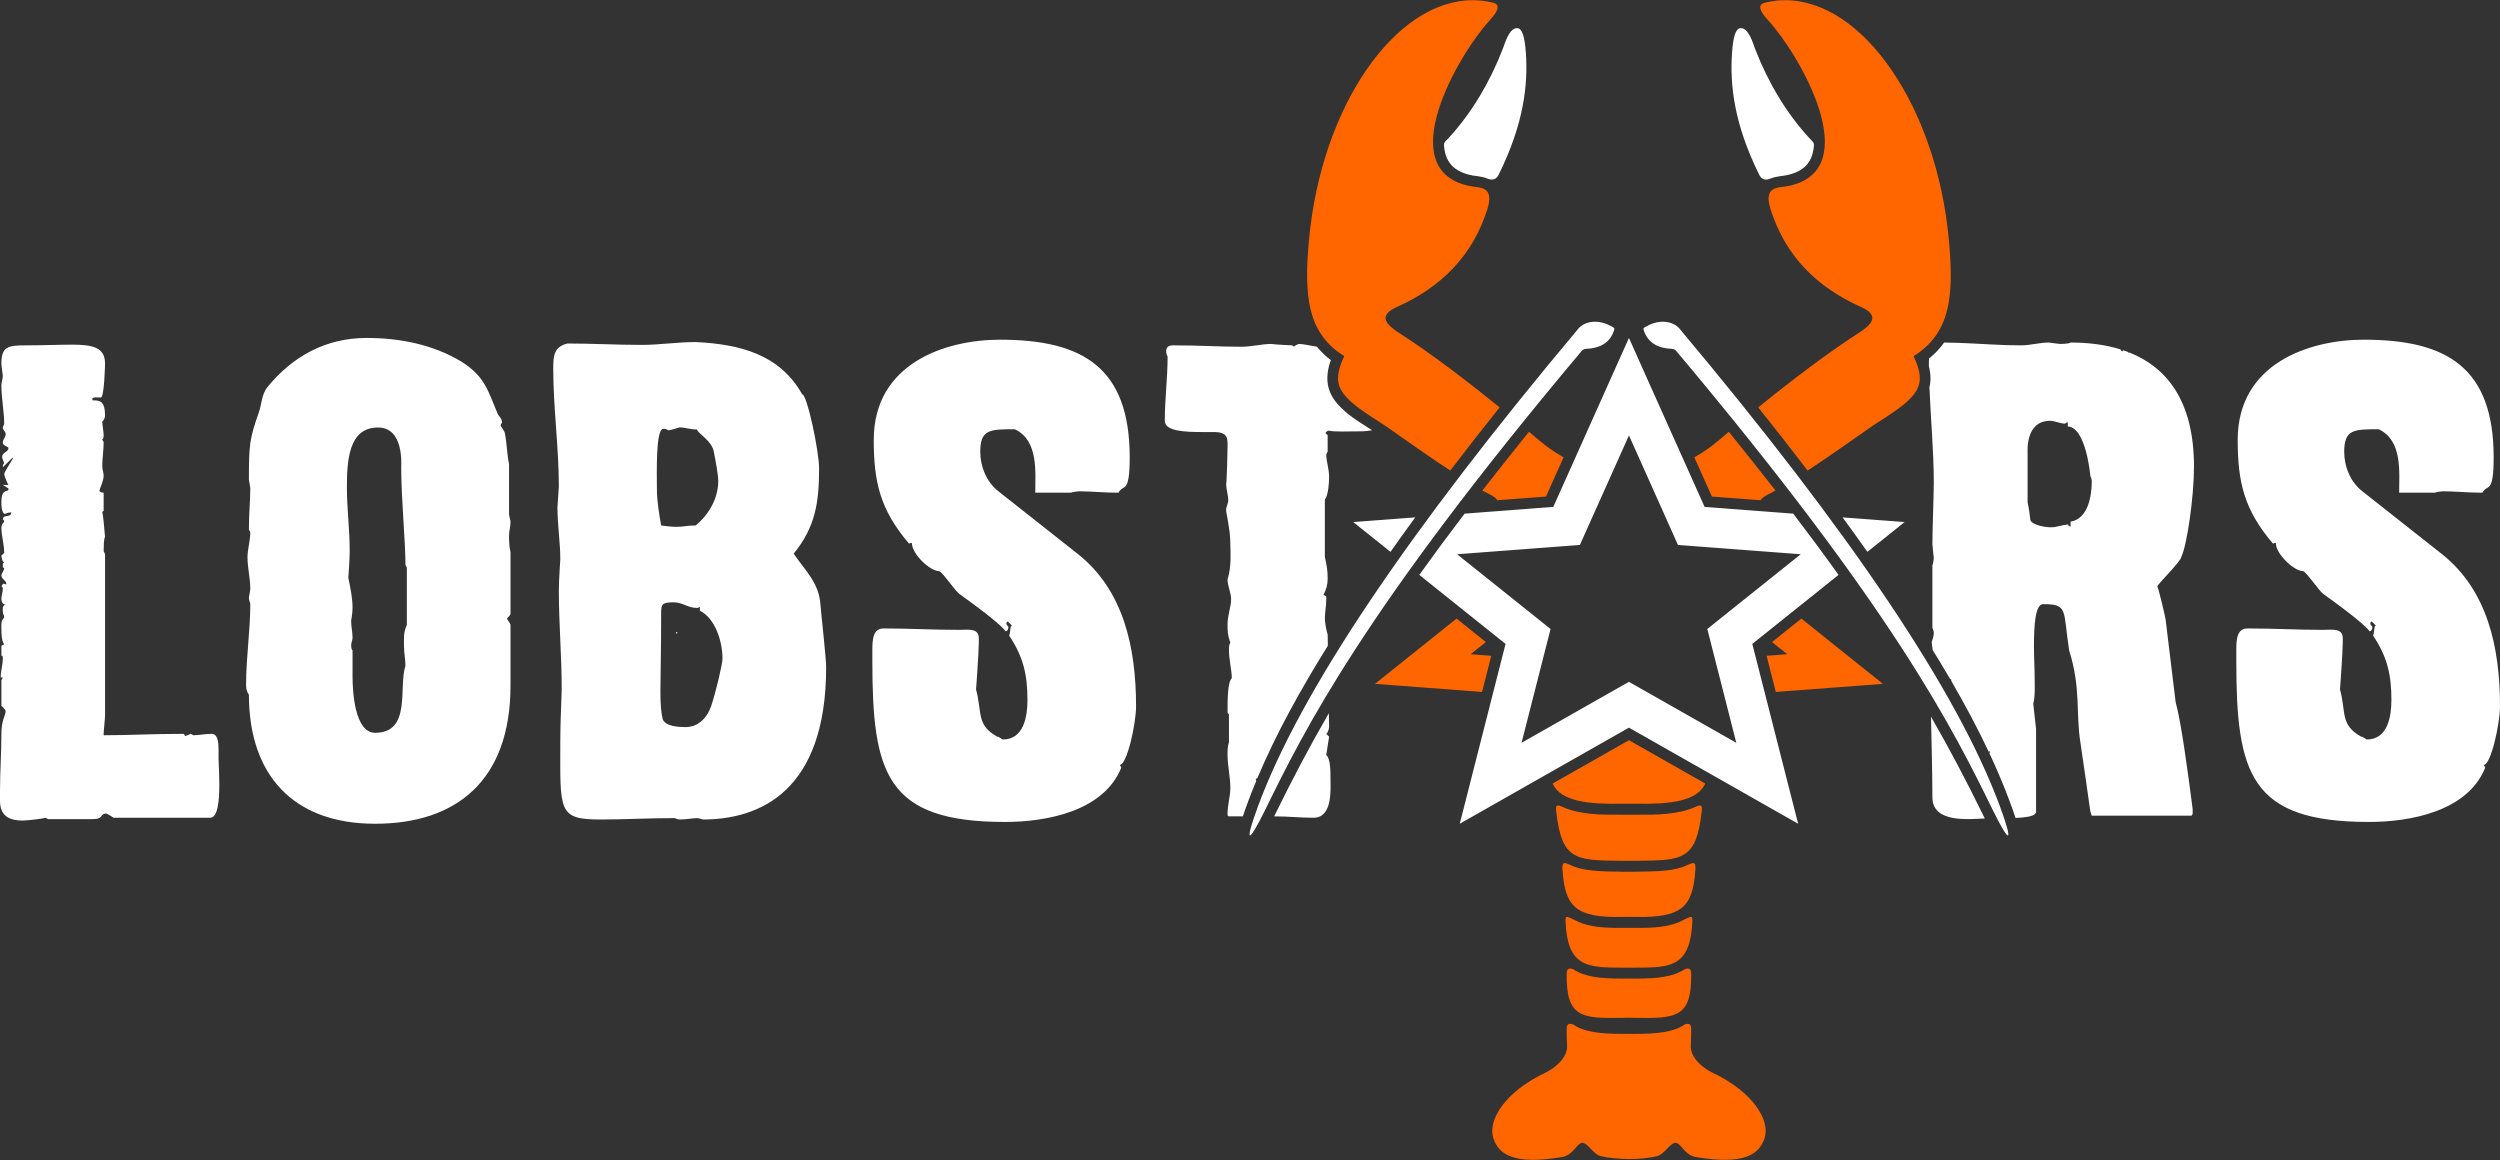 <?xml version="1.0" encoding="UTF-8"?>
<!DOCTYPE svg PUBLIC "-//W3C//DTD SVG 1.1//EN" "http://www.w3.org/Graphics/SVG/1.1/DTD/svg11.dtd">
<!-- Creator: CorelDRAW -->
<svg xmlns="http://www.w3.org/2000/svg" xml:space="preserve" width="500px" height="232px" version="1.1" style="shape-rendering:geometricPrecision; text-rendering:geometricPrecision; image-rendering:optimizeQuality; fill-rule:evenodd; clip-rule:evenodd"
viewBox="0 0 500 232"
 xmlns:xlink="http://www.w3.org/1999/xlink"
 xmlns:xodm="http://www.corel.com/coreldraw/odm/2003">
 <rect x="0" y="0" width="500" height="232" fill="#333333" stroke="none"/>
 <defs>
  <style type="text/css">
   <![CDATA[
    .fil1 {fill:#FF6600}
    .fil0 {fill:white}
   ]]>
  </style>
 </defs>
 <g id="Ebene_x0020_1">
  <path class="fil0" d="M406.08 104.05c-0.14,-1.13 -0.28,-2.4 -0.56,-3.53l0 -9.87c0,-0.56 -0.42,-6.49 4.51,-6.49 0.85,0 2.12,0.57 2.96,0.57 0.14,-0.14 0.43,-0.28 0.57,-0.28l0 0.84c3.66,0.14 4.51,9.87 4.51,9.87 0,0 0,0 0,0 0.14,0.28 0.28,0.71 0.28,1.13 0,2.82 -0.7,7.47 -4.23,8.04l0 0.98c-0.14,0 -0.42,-0.13 -0.56,-0.42 -1.27,0.14 -2.26,0.57 -3.39,0.57 -1.13,0 -3.66,-0.43 -4.09,-1.41zm-8.04 46.35c0,0.14 -0.15,0.14 -0.15,0.14l-0.06 0c1.56,3.31 2.97,6.65 4.2,9.98 0.38,1.01 0.75,2.05 1.08,3.08 1.9,-0.1 3.38,-0.31 3.82,-0.75l0.28 -0.28 0 -16.78 -0.56 -5.08c0.42,-1.27 0.28,-4.09 0.28,-5.22 0,-1.83 -0.14,-4.09 -0.14,-6.2 0,-4.37 0.28,-8.46 1.83,-8.46 5.08,0 3.95,1.13 5.22,9.3 2.4,7.62 1.27,12.41 2.26,18.48 0.28,1.97 1.69,11.56 1.97,13.68l0.28 0.84 19.89 0c0.42,0 0.28,-1.12 0.28,-1.41 -0.99,-7.61 -2.26,-17.2 -3.39,-21.29l-1.97 -16.22c0,-0.56 -1.55,-6.91 -1.69,-6.91 -0.14,-0.28 4.79,-5.07 4.79,-5.92 1.13,-2.26 2.54,-11.99 2.54,-18.05 0,-13.41 -5.68,-19.96 -12.96,-22.84l-0.05 0.05c-0.1,0 -0.2,-0.07 -0.25,-0.17 -0.33,-0.12 -0.66,-0.24 -1,-0.35l0.12 0.24c-0.42,0 -0.56,-0.28 -0.56,-0.28l0.08 -0.08c-3.22,-1.01 -6.68,-1.39 -10.06,-1.39 -0.28,0.28 -2.11,0.28 -2.11,0.28 -0.29,0 -2.12,-0.28 -2.26,-0.28 -1.83,0 -3.67,0.56 -5.5,0.56 -0.91,0 -1.83,-0.01 -2.75,-0.04l-0.57 -0.02c-4.03,-0.14 -8.1,-0.48 -12.1,-0.5 -0.82,1.15 -1.82,2.22 -3.02,3.2 -0.02,0.24 -0.03,0.49 -0.03,0.75l0 0.79c0.4,1.59 0.41,2.96 0.11,4.19 0.25,6.38 0.87,12.76 0.87,19.13 0,2.26 -0.28,9.73 -0.28,12.27 0,0.28 0.28,2.54 0.28,2.82 0,0.14 -0.14,1.13 -0.28,1.41l0 12.55c0.14,0.14 0.28,0.71 0.28,0.85 0,1.13 -0.42,1.69 -0.42,1.97 0,0.07 0.09,0.77 0.19,1.55 1.19,1.93 2.37,3.88 3.52,5.85 0.02,-0.01 0.04,-0.01 0.07,-0.01 0.14,0 0.14,0.14 0.14,0.28l0 0.08c2.69,4.65 5.24,9.39 7.5,14.19 0,-0.04 0.03,-0.12 0.13,-0.12 0,0 0.15,0.14 0.15,0.14zm49.22 -18.32c0,22.58 2.68,32.31 26.51,32.31 8.32,0 19.74,-2.11 23.27,-10.85l-0.28 -0.57c1.41,0 3.24,-8.18 3.24,-11.7 0,-11.89 -2.54,-23.2 -11.56,-30.41l-15.94 -12.58c-2.4,-1.83 -3.66,-4.96 -3.66,-7.92 0,-4.51 1.97,-4.51 6.9,-4.51 4.8,2.25 4.09,8.6 4.09,12.69l7.2 0c0.14,-0.14 1.41,-0.28 1.55,-0.28 2.4,0 4.93,0.28 7.9,0.28 0.98,-1.83 2.25,0.42 2.25,-7.05 0,-18.05 -9.45,-23.55 -25.95,-23.55 -11,0 -25.24,4.79 -25.24,20.02 0,8.47 1.27,13.96 7.05,20.76 0.14,0 0.14,-0.14 0.57,-0.14 0,2.25 3.66,5.66 5.5,5.66 0.7,0.28 2.96,3.67 3.94,4.51 5.79,4.12 8.75,6.65 9.31,7.5 0.42,0 0.57,-0.56 0.57,-0.85 0,-0.14 -0.43,-0.28 -0.43,-0.84 0,0 0.28,-0.28 0.28,-0.28l0.85 0.84c-0.42,0 -0.28,1.41 -0.56,2 2.82,4.23 3.66,7.78 3.66,12.86 0,3.26 -0.7,7.92 -4.93,7.92 -0.14,0 -0.71,-0.57 -1.13,-0.57 -4.23,-2.4 -2.96,-4.79 -4.23,-9.47 0,0.42 0.56,-7.64 0.56,-9.33 0,-0.14 0,-0.42 0,-0.85 0,-2.14 -2.11,-1.71 -4.09,-1.71 -5.21,0 -9.59,-0.28 -14.94,-0.28 -2.12,0 -2.26,2.13 -2.26,4.25 0,0.7 0,1.41 0,2.12l0 0.02zm-447.26 28.09c0,3.1 1.97,3.94 4.51,3.94 0.99,0 4.51,-0.42 4.51,-0.56 0,0 0,0 0,0 0,0 0.43,0.14 0.57,0.28l8.88 0c2.4,0 1.41,-1.13 2.82,-1.13 0.29,0.14 1.27,0.71 1.41,0.85l19.32 0c1.55,0 1.84,-3.38 1.84,-6.63 0,-2.26 -0.15,-4.51 -0.15,-5.08 0,-0.42 0,-1.12 0,-1.83 0,-1.55 -0.14,-3.24 -1.41,-3.24 -1.41,0 -2.39,0.28 -3.66,0.28 0,0 -0.42,-0.28 -0.57,-0.28 -0.42,0.28 -0.98,0.42 -1.12,0.42 0,0 0,-0.14 0,-0.14 0,0 0,0 0,0 0,0 -0.15,-0.28 -0.29,-0.28 -6.34,0 -10.71,0.28 -15.93,0.28 0,-0.14 0,-0.28 0,-0.28 0,-0.57 0.28,-3.1 0.28,-3.67l0 -32.29 -0.28 -0.57c0,-2.82 0.28,-2.82 0.28,-2.82 -0.14,-1.69 -0.42,-4.93 -0.56,-4.93 0,0 0,0 0,0 0,-0.14 0.14,-0.28 0.28,-0.28l0 -3.67c-0.28,0 -0.85,-0.14 -0.85,-0.42 0,-0.14 0.85,-1.98 0.85,-2.96 0,-0.71 -0.28,-1.13 -0.28,-1.98 0,-1.41 0.28,-3.1 0.28,-4.79 0,0 -0.28,-0.43 -0.28,-0.57 0.28,0 0.28,-0.56 0.28,-0.84 0,-0.43 -0.28,-2.26 -0.28,-2.68 0.42,-0.29 0.56,-0.99 0.56,-1.13 0,-3.1 -1.13,-3.1 -2.54,-3.1l0 -0.29c0,-0.42 1.13,-0.28 1.7,-0.28 0.7,0 0.84,-6.77 0.84,-6.77 0,0 0,0 0,0 0,-3.24 -2.4,-3.8 -6.63,-3.8 -2.54,0 -5.64,0.14 -9.3,0.14 -3.53,0 -4.8,0.28 -4.8,3.66 0,0.43 0.28,2.26 0.28,2.4 0,0.71 -0.28,1.27 -0.28,1.98 0,2.53 0.56,5.21 0.56,7.75 -0.13,0.14 -0.28,0.57 -0.28,0.71 0,0.42 0.57,0.7 0.57,1.26 0,0.71 -0.57,0.99 -0.57,1.7 0,0.7 1.13,0.7 1.13,1.13 0,0.7 -1.27,0.84 -1.27,1.69 0,0.28 0.29,0.99 0.42,1.27 -0.28,0.28 -0.28,0.42 -0.28,0.84l1.98 -1.97 0 0.28c-0.85,1.41 -1.7,2.68 -1.7,3.1 0,0.29 0.71,1.98 0.85,2.12l-1.13 0 1.13 0.7c0,0 0,0 0,0.14 0,0.71 -1.41,-0.28 -1.41,2.54 0,0.85 0,1.84 0.56,2.4 0.57,0 0.43,-0.28 1.41,-0.28 0,1.13 -1.69,0.28 -1.69,1.41 0.15,0 0.28,0.28 0.28,0.42 0,0.14 -0.56,0.43 -0.56,1.27 0,1.55 0.56,3.24 0.56,4.94 0,0.14 -0.56,0.56 -0.56,0.56 0,0.14 0.14,1.27 0.56,1.41 -0.28,0.14 -0.28,0.28 -0.28,0.42 0,0.14 0,0.29 0,0.43 0,0 0,0 0,0 0,0.14 0.28,0.28 0.28,0.28 0,0.42 -0.56,1.13 -0.56,1.41 0,0.84 0.99,0.99 0.99,1.83 -0.28,0 -0.43,-0.14 -0.56,-0.14 -0.15,0 -0.15,0.14 -0.43,0.56 0.28,0.15 0.28,0.29 0.28,0.43 0,0.84 -0.28,1.27 -0.28,1.97 0,0.57 0.14,1.13 0.85,1.27 -0.71,0.14 -0.57,0.71 -0.57,1.27 0,0.85 0.28,0.56 0.28,1.27 -0.7,0.71 -0.56,1.41 -0.56,2.26 0,0.7 0,2.39 0.56,3.1l-0.56 0.28 0 1.98c0.28,0 0.28,0.28 0.28,0.56 0,1.41 -0.42,2.4 -0.42,3.81l0.42 0 -0.28 0.56 0 5.08c0.71,0.7 0.85,0.98 0.85,1.12 0,0.85 -0.85,1.7 -0.85,4.52 0,3.95 -0.28,7.61 -0.28,11.42 0,0.71 0,1.41 0,1.98zm265.57 -31.02l-0.04 -2.26c-0.28,-0.85 -0.56,-2.4 -0.56,-3.25 0,-1.13 0.28,-2.4 0.28,-3.67 0,-0.28 0,-0.42 0,-0.7l-0.56 -0.28c0.56,-1.13 0.84,-1.98 0.84,-3.25 0,-1.69 -0.14,-2.39 -0.56,-4.37l0 -11.42c0.71,-0.99 0.85,-3.39 0.85,-4.65 0,-1.41 -0.57,-3.11 -0.57,-4.37 0,0 0.14,-0.43 0.28,-0.57l0 -3.38c-0.14,0 -0.42,-0.29 -0.42,-0.43 0,0 0.28,-0.42 0.71,-0.42 0.84,0.28 3.95,0.14 6.2,0.14 0.89,0 1.69,-0.08 2.4,-0.22l-0.15 -0.1 -0.09 -0.05 -0.05 -0.04 -0.14 -0.09 -0.1 -0.05 -0.04 -0.04 -0.14 -0.08 -0.11 -0.07 -0.03 -0.02 -0.13 -0.08 -0.12 -0.08c-2.12,-1.35 -3.56,-2.33 -4.53,-3.27 -0.16,-0.14 -0.31,-0.28 -0.45,-0.42 -0.84,-0.79 0.1,0.11 -0.21,-0.2 -0.21,-0.21 -0.42,-0.43 -0.6,-0.64 -0.81,-0.93 0.91,1.07 -0.15,-0.17 -1.86,-2.23 -2.55,-4.86 -1.21,-8.63l-0.03 -0.02 -0.33 -0.26 0 0 -0.01 -0.01 -0.28 -0.23 -0.05 -0.04 -0.01 -0.01 -0.32 -0.28 0 0 0 0 -0.01 0 -0.25 -0.24 -0.05 -0.05 -0.01 0 -0.05 -0.05 -0.2 -0.19 -0.05 -0.05 -0.01 -0.01 -0.04 -0.04 0 0 -0.19 -0.2 -0.05 -0.05 -0.02 -0.01 -0.03 -0.04 -0.05 -0.05 -0.04 -0.05 -0.05 -0.05 -0.05 -0.05 -0.04 -0.05 -0.03 -0.02 -0.02 -0.03 -0.04 -0.05 -0.05 -0.05 -0.05 -0.05 -0.04 -0.05 -0.05 -0.05 -0.07 -0.08 -0.01 -0.03 -0.05 -0.05 -0.04 -0.05 -0.04 -0.05 -0.05 -0.05 -0.03 -0.04 -0.01 -0.01c-0.92,-0.11 -2.74,-0.54 -3.48,-0.54 -0.28,0 -0.84,0.28 -1.12,0.56l-0.29 -0.28c0,0 -3.38,-0.14 -4.23,-0.28 -1.83,0 -3.95,0.56 -5.92,0.56 -4.65,0 -8.32,-0.28 -13.68,-0.28 -0.84,0 -1.41,0.28 -1.41,1.13 0,0.84 0.28,0.98 0.28,1.12 0,0 0,0 0,0 0,4.37 -0.56,8.46 -0.56,12.84 0,2.11 4.09,2.25 7.61,2.25 0.85,0 1.56,0 2.26,0 2.96,0 2.68,1.55 2.68,3.1 0,0.71 -0.14,6.63 -0.28,7.34 0,0.84 0.42,2.25 0.42,3.24 0,0.57 -0.42,1.27 -0.42,1.83 0,0.15 0,0.29 0,0.29 0.7,3.8 0.84,5.07 0.84,6.77 0,1.12 0.29,4.23 -0.56,6.9 0,1.27 0.71,2.68 0.71,3.95 0,1.55 -0.71,3.25 -0.71,4.94 0,1.55 0,2.12 0.56,3.81 -0.28,0.28 -0.28,0.98 -0.28,1.41 0,1.97 0.57,4.09 0.57,5.64 -0.85,0.84 -0.85,4.37 -0.85,6.62 0,0.29 0,0.43 0.28,0.57l0 5.64c-0.28,0.85 -0.28,1.55 -0.28,2.54 0,2.11 0.56,4.37 0.56,6.63 0,1.55 -0.56,3.38 -0.56,5.07 0,0.28 0,0.57 0.28,0.57l2.78 0c0.3,-0.93 0.64,-1.85 0.97,-2.75 0.54,-1.46 1.11,-2.92 1.72,-4.37 -0.06,-0.06 -0.11,-0.14 -0.11,-0.22 0,-0.14 0.14,-0.28 0.28,-0.28l0.03 0.01c3.81,-9.06 8.82,-18.03 14.11,-26.51zm-10.74 34.12c2.82,0 5.21,0.28 7.88,0.28 3.81,0 3.39,-5.64 3.39,-7.48 0,-1.83 0,-4.37 -0.85,-5.07 0,0 0.28,-1.69 0.57,-3.67 -0.14,-0.14 -0.57,-0.56 -0.57,-0.56 0.43,-0.28 0.57,-1.27 0.57,-1.41l-0.05 -2.72c-3.8,6.56 -7.3,13.2 -10.72,20.19l-0.22 0.44zm-80.36 -31.19c0,22.58 2.68,32.31 26.51,32.31 8.32,0 19.74,-2.11 23.27,-10.85l-0.28 -0.57c1.41,0 3.24,-8.18 3.24,-11.7 0,-11.89 -2.54,-23.2 -11.56,-30.41l-15.94 -12.58c-2.39,-1.83 -3.66,-4.96 -3.66,-7.92 0,-4.51 1.97,-4.51 6.91,-4.51 4.79,2.25 4.09,8.6 4.09,12.69l7.19 0c0.14,-0.14 1.41,-0.28 1.55,-0.28 2.4,0 4.93,0.28 7.9,0.28 0.98,-1.83 2.25,0.42 2.25,-7.05 0,-18.05 -9.45,-23.55 -25.95,-23.55 -10.99,0 -25.24,4.79 -25.24,20.02 0,8.47 1.27,13.96 7.05,20.76 0.14,0 0.14,-0.14 0.57,-0.14 0,2.25 3.66,5.66 5.5,5.66 0.7,0.28 2.96,3.67 3.95,4.51 5.78,4.12 8.74,6.65 9.3,7.5 0.43,0 0.57,-0.56 0.57,-0.85 0,-0.14 -0.43,-0.28 -0.43,-0.84 0,0 0.29,-0.28 0.29,-0.28l0.84 0.84c-0.42,0 -0.28,1.41 -0.56,2 2.82,4.23 3.66,7.78 3.66,12.86 0,3.26 -0.7,7.92 -4.93,7.92 -0.14,0 -0.71,-0.57 -1.13,-0.57 -4.23,-2.4 -2.96,-4.79 -4.23,-9.47 0,0.42 0.56,-7.64 0.56,-9.33 0,-0.14 0,-0.42 0,-0.85 0,-2.14 -2.11,-1.71 -4.09,-1.71 -5.21,0 -9.58,-0.28 -14.94,-0.28 -2.12,0 -2.26,2.13 -2.26,4.25 0,0.7 0,1.41 0,2.12l0 0.02zm224.02 29.79c-7.82,-15.95 -19.68,-39.86 -63.19,-91.61 -0.17,-0.21 -0.41,-0.45 -0.93,-0.49 -2.79,-0.1 -4.64,-1.22 -5.47,-3.31 -0.35,-0.89 -0.3,-0.82 0.56,-1.28 2.42,-1.31 4.97,-1 6.34,0.43 34.26,40.84 55.72,72.72 64.19,95.67 2.7,7.31 2.1,7.95 -1.5,0.59zm-145.4 0c7.81,-15.95 19.68,-39.86 63.19,-91.61 0.17,-0.21 0.4,-0.45 0.93,-0.49 2.79,-0.1 4.64,-1.22 5.46,-3.31 0.36,-0.89 0.3,-0.82 -0.55,-1.28 -2.43,-1.31 -4.98,-1 -6.35,0.43 -34.25,40.84 -55.71,72.72 -64.18,95.67 -2.7,7.31 -2.11,7.95 1.5,0.59zm72.7 -25.5l1.96 1.11 19.51 11.08 -5.17 -20.29 -0.63 -2.47 2.02 -1.62 16.67 -13.33 -22.19 -1.68 -2.37 -0.18 -0.97 -2.18 -8.83 -19.73 -8.84 19.73 -0.97 2.18 -2.37 0.18 -22.19 1.68 16.67 13.33 2.02 1.62 -0.63 2.47 -5.17 20.29 19.51 -11.08 1.97 -1.11zm3.63 -60.66l11.5 25.67 17.73 1.35c3.08,4.04 6.11,8.13 9.06,12.25l-17.25 13.8 6.85 26.89 2.32 9.08 -8.15 -4.63 -25.69 -14.59 -25.69 14.59 -8.15 4.63 2.31 -9.08 6.85 -26.89 -17.25 -13.8c2.95,-4.12 5.98,-8.21 9.06,-12.25l17.74 -1.35 11.49 -25.67 3.64 -8.12 3.63 8.12zm-51.32 34.66l-7.45 -5.96 10.09 -0.76 2.31 -0.17c-1.67,2.28 -3.32,4.58 -4.95,6.89zm90.42 -6.89l2.31 0.17 10.09 0.76 -7.44 5.96c-1.63,-2.31 -3.29,-4.61 -4.96,-6.89zm-78.73 -75.94c4.45,-4.89 8.08,-10.83 10.81,-17.88 0.3,-0.77 1.24,-4.24 2.93,-4.02 0.91,0.12 1.42,1.69 1.65,5.05 0.41,6.13 -0.34,13.94 -5.44,24.23 -0.4,0.82 -1.03,1.3 -2.31,0.78 -0.52,-0.21 -1.11,-0.36 -1.8,-0.45 -0.38,-0.06 -0.77,-0.09 -1.15,-0.16 -1.91,-0.37 -3.8,-1.16 -4.82,-2.92 -0.39,-0.66 -0.64,-1.42 -0.76,-2.23 -0.25,-1.54 -0.11,-1.31 0.89,-2.4zm72 0c-4.46,-4.89 -8.09,-10.83 -10.82,-17.88 -0.29,-0.77 -1.24,-4.24 -2.93,-4.02 -0.91,0.12 -1.42,1.69 -1.64,5.05 -0.41,6.13 0.33,13.94 5.43,24.23 0.4,0.82 1.03,1.3 2.32,0.78 0.51,-0.21 1.11,-0.36 1.79,-0.45 0.38,-0.06 0.78,-0.09 1.15,-0.16 1.92,-0.37 3.81,-1.16 4.83,-2.92 0.39,-0.66 0.63,-1.42 0.76,-2.23 0.25,-1.54 0.1,-1.31 -0.89,-2.4zm24.69 131.93c0,5.26 7.48,4.32 10.48,4.23l-0.43 -0.87c-3.3,-6.74 -6.68,-13.16 -10.33,-19.49 0.03,2.44 0.28,10.67 0.28,16.13zm-336.7 -20.53c0,16.08 8.88,25.81 25.24,25.81 16.22,0 27.08,-8.61 27.08,-27.64 0,-3.24 0,-7.62 0,-12.13 0,-0.28 -0.71,-1.13 -0.71,-1.27 0,-0.14 0.71,-0.56 0.71,-0.99l0 -12.26c-0.29,-1.41 -0.29,-2.12 -0.29,-3.39 0,-0.84 0.29,-1.69 0.29,-2.82 0,-0.14 -0.29,-1.13 -0.29,-1.41l0 -10.01c-0.42,-1.98 -0.42,-4.09 -0.84,-6.21 0,-0.28 -0.85,-1.41 -0.85,-1.55 0,-0.14 0.28,-0.56 0.28,-0.56 0,-0.85 -0.56,-1.13 -0.84,-1.69 -1.98,-4.66 -2.54,-7.48 -7.19,-10.44 -5.79,-3.53 -12.55,-4.79 -19.04,-4.79 -8.18,0 -14.81,3.66 -19.88,9.87 -1.13,1.41 -1.13,3.52 -1.7,5.07 -1.83,5.22 -1.97,6.35 -1.97,13.4 0,0.14 0.28,1.55 0.28,1.69 0,2.54 -0.28,4.94 -0.28,8.32 0.14,0.15 0.28,0.57 0.28,0.57 0,1.55 -0.56,3.38 -0.56,4.93 0,2.12 0.56,4.23 0.56,6.35 0,0.28 -0.28,1.55 -0.28,1.83 0,0.43 0.28,0.99 0.28,1.13 0,5.36 -0.84,10.72 -0.84,16.08 0,0.7 0,1.27 0.56,2.11zm20.73 -8.88c-0.28,-0.14 -0.28,-0.99 -0.28,-0.99 0,-0.56 0.28,-0.99 0.28,-1.55 0,-1.13 -0.28,-2.12 -0.28,-3.39 0,-0.14 0.28,-1.41 0.28,-2.53 0,-1.98 -0.42,-3.95 -0.85,-6.07 0,0.14 0.28,-3.52 0.28,-5.36 0,-4.23 -0.56,-8.6 -0.56,-12.55 0,-5.36 0.28,-12.12 6.21,-12.12 5.21,0 4.65,7.33 4.65,7.89 0,6.35 0.85,14.67 0.85,19.6l0.28 0.57 0 11.42c-0.71,1.55 -0.57,2.68 -0.57,4.23 0,1.41 0.29,2.68 0.29,3.95 -1.42,4.23 1.26,13.4 -6.07,13.4 -4.09,0 -4.51,-8.32 -4.51,-11.28 0,-0.71 0,-0.99 0,-0.99 0,0 0,0 0,0 0,-0.71 0,-3.67 0,-4.23zm41.55 18.04c0,14.11 -0.57,15.8 8.04,15.8 5.07,0 9.16,-0.28 14.95,-0.28 0,0.14 0.7,0.28 0.84,0.28 1.27,0 2.82,-0.28 3.53,-0.28 0.14,0 0.84,0.14 1.13,0.28 11.42,0 24.68,-5.64 24.68,-30.46 0,-1.84 -0.99,-10.58 -1.13,-12.42 -0.28,-4.51 -3.1,-6.91 -5.36,-10.29 4.37,-5.36 5.08,-10.3 5.08,-17.07 0,-3.38 -2.4,-14.81 -3.39,-14.81 -4.51,-8.04 -12.55,-10.01 -21.29,-10.44 -3.53,0 -7.34,0.57 -10.72,0.57 -5.22,0 -9.88,-0.28 -14.95,-0.28 -2.68,0.7 -2.82,2.39 -2.82,5.08 0,7.75 1.12,15.65 1.12,23.55 0,0.42 -0.28,3.67 -0.28,4.09 0,3.52 0.57,7.05 0.57,10.44 0,0.42 -0.29,3.95 -0.29,6.34 0,6.49 0.57,12.98 0.57,19.61 0,1.27 -0.28,6.35 -0.28,10.29zm20.45 -4.37c-0.28,-1.27 -0.43,-2.82 -0.43,-5.5 0,-3.1 0.15,-7.76 0.15,-15.65 0,-1.7 0.14,-2.12 2.53,-2.12 1.7,0 2.82,1.13 4.66,1.13 0.14,0 0.56,-0.14 0.56,-0.28l0 0.84c3.11,1.55 4.52,6.21 4.52,9.59 0,0.99 -1.27,6.49 -2.26,9.45 -1.55,4.37 -4.8,4.23 -5.22,4.23 -1.27,0 -4.09,-0.14 -4.51,-1.69zm-0.28 -38.64c-0.43,-2.4 -0.85,-4.94 -0.85,-7.34 0,-2.82 -0.28,-11.99 1.27,-11.99 0.28,0 0.56,0 0.99,0.29 0.56,0 2.25,-0.57 2.25,-0.57 1.13,0 2.12,0.42 3.53,0.42 0,0.71 3.1,2.26 3.38,4.66 0.29,1.41 0.85,4.37 0.85,5.64 0,5.5 -4.51,8.89 -4.51,8.89 -1.84,0 -2.4,0.28 -3.81,0.28 -1.13,0 -1.98,-0.14 -3.1,-0.28zm3.23 21.48c0,0.14 -0.14,0.14 -0.14,0.14 0,0 -0.14,0 -0.14,-0.14 0,-0.14 0.14,-0.14 0.28,-0.14 0,0.14 0,0.14 0,0.14z"/>
  <path class="fil1" d="M355.16 138.39l12.13 -0.92 9.29 -0.7 -7.28 -5.82 -9.03 -7.23 -5.86 4.7 3.04 2.42 -4.13 0.32 1.84 7.23zm-44.64 18.32c1.63,3.61 7.22,4.15 13.83,4.04l2.88 0c6.61,0.11 12.2,-0.43 13.82,-4.04l-15.26 -8.67 -15.27 8.67zm29.82 5.57c-1.1,9.76 -3.79,9.8 -13.11,9.88 -1.38,0.01 -1.51,0.01 -2.88,0 -9.33,-0.08 -12.01,-0.12 -13.11,-9.88 -0.14,-1.19 -0.02,-1.46 1.25,-0.91l0.03 0.02c3.4,1.55 8,1.59 11.38,1.55 1.51,0 2.26,0 3.78,0 3.38,0.04 7.97,0 11.37,-1.55l0.03 -0.02c1.27,-0.55 1.39,-0.28 1.26,0.91zm-1.27 11.7c-0.49,7.49 -2.77,9.56 -11.88,9.41 -2.06,-0.03 -0.75,-0.03 -2.81,0 -9.11,0.15 -11.39,-1.92 -11.88,-9.41 -0.09,-1.37 0.13,-1.6 1.18,-1.15 0.13,0.05 0.26,0.11 0.39,0.16 2.36,1.18 5.66,1.31 10.26,1.35 1.25,0.01 1.66,0.01 2.92,0 4.59,-0.04 7.9,-0.17 10.25,-1.35 0.13,-0.05 0.26,-0.11 0.39,-0.16 1.05,-0.45 1.27,-0.22 1.18,1.15zm-0.61 10.4c-0.39,8.95 -4.28,9.15 -11.34,9.15 -1.44,0.01 -1.22,0.01 -2.67,0 -7.05,0 -10.94,-0.2 -11.34,-9.15 -0.04,-1.12 0.11,-1.16 0.91,-0.81 0.6,0.25 1.12,0.57 1.71,0.83 2.17,0.95 5.04,1.23 8.69,1.17 0.76,-0.01 1.98,-0.01 2.74,0 3.64,0.06 6.51,-0.22 8.69,-1.17 0.59,-0.26 1.1,-0.58 1.71,-0.83 0.8,-0.35 0.95,-0.31 0.9,0.81zm-0.22 10.38c0.11,8.71 -2.9,8.95 -11.18,8.81 -1.69,-0.03 -0.86,-0.03 -2.55,0 -8.27,0.14 -11.29,-0.1 -11.17,-8.81 0.01,-0.98 0.36,-1.26 1.32,-0.91 2.23,1.53 5.48,1.87 9.79,1.87 1.26,0 1.41,0 2.67,0 4.32,0 7.56,-0.34 9.8,-1.87 0.95,-0.35 1.31,-0.07 1.32,0.91zm0 11.05c0.01,0.97 -0.02,2.09 -0.08,3.33 -0.13,2.32 2.33,4.44 4.27,5.36 8.32,3.94 11.62,9.64 10.49,13.12 -1.08,3.33 -4.13,5.36 -13.64,3.81 -2.48,-0.4 -3.03,-2.85 -4.19,-2.87 -1.02,-0.01 -2.24,2.3 -3.63,2.66 -3.15,0.81 -8.18,0.74 -11.34,0 -1.41,-0.33 -2.62,-2.67 -3.63,-2.66 -1.17,0.02 -1.71,2.47 -4.2,2.87 -9.5,1.55 -12.55,-0.48 -13.63,-3.81 -1.13,-3.48 2.16,-9.18 10.48,-13.12 1.95,-0.92 4.4,-3.04 4.28,-5.36 -0.07,-1.24 -0.1,-2.36 -0.08,-3.33 0.01,-0.97 0.36,-1.25 1.32,-0.9 2.23,1.53 5.48,1.86 9.79,1.86 1.26,0 1.41,0 2.67,0 4.32,0 7.56,-0.33 9.8,-1.86 0.95,-0.35 1.31,-0.07 1.32,0.9zm37.4 -121.38c-2.18,1.37 -7.77,5.52 -14.12,9.68 -3.24,-4.25 -6.53,-8.45 -9.87,-12.63 6.79,-5.51 14.03,-11 19.87,-14.74 2.75,-1.76 4.65,-3.56 0.67,-5.35 -8.86,-3.96 -15.13,-10.24 -18.06,-19.49 -1.51,-4.75 1.48,-4.3 3.38,-4.67 15.91,-3.08 2.36,-26.39 -3.81,-33.08 -2.3,-2.5 -1.86,-3.33 -0.72,-3.61 1.31,-0.33 2.66,-0.5 4.06,-0.5 15.62,0 30.27,21.4 32.72,47.81 1.04,11.16 0.45,18.72 -7.04,23.38 2.79,5.92 1.1,8.03 -7.08,13.2zm-20.54 13.68c-0.67,0.39 -2.77,1.26 -2.94,1.94l-7.45 -0.56 -2.33 -0.18 -0.5 -1.12 -3.01 -6.73c2.9,-1.64 4.37,-2.95 6.9,-5.1 3.15,3.89 6.24,7.81 9.33,11.75zm-58.63 0c0.67,0.39 2.77,1.26 2.95,1.94l7.45 -0.56 2.33 -0.18 0.5 -1.12 3.01 -6.73c-2.9,-1.64 -4.37,-2.95 -6.91,-5.1l-0.66 0.81 0 0c-2.94,3.64 -5.8,7.28 -8.67,10.94zm-20.53 -13.68c2.18,1.37 7.77,5.52 14.11,9.68 3.25,-4.25 6.53,-8.45 9.87,-12.63 -6.79,-5.51 -14.03,-11 -19.87,-14.74 -2.75,-1.76 -4.65,-3.56 -0.66,-5.35 8.86,-3.96 15.13,-10.24 18.06,-19.49 1.5,-4.75 -1.49,-4.3 -3.38,-4.67 -15.92,-3.08 -2.36,-26.39 3.8,-33.08 2.3,-2.5 1.86,-3.33 0.73,-3.61 -1.31,-0.33 -2.67,-0.5 -4.06,-0.5 -15.63,0 -30.28,21.4 -32.73,47.81 -1.03,11.16 -0.44,18.72 7.04,23.38 -2.78,5.92 -1.09,8.03 7.09,13.2zm15.36 39.29l-9.03 7.23 -7.28 5.82 9.3 0.7 12.12 0.92 1.84 -7.23 -4.12 -0.32 3.04 -2.43 -5.87 -4.69z"/>
 </g>
</svg>
